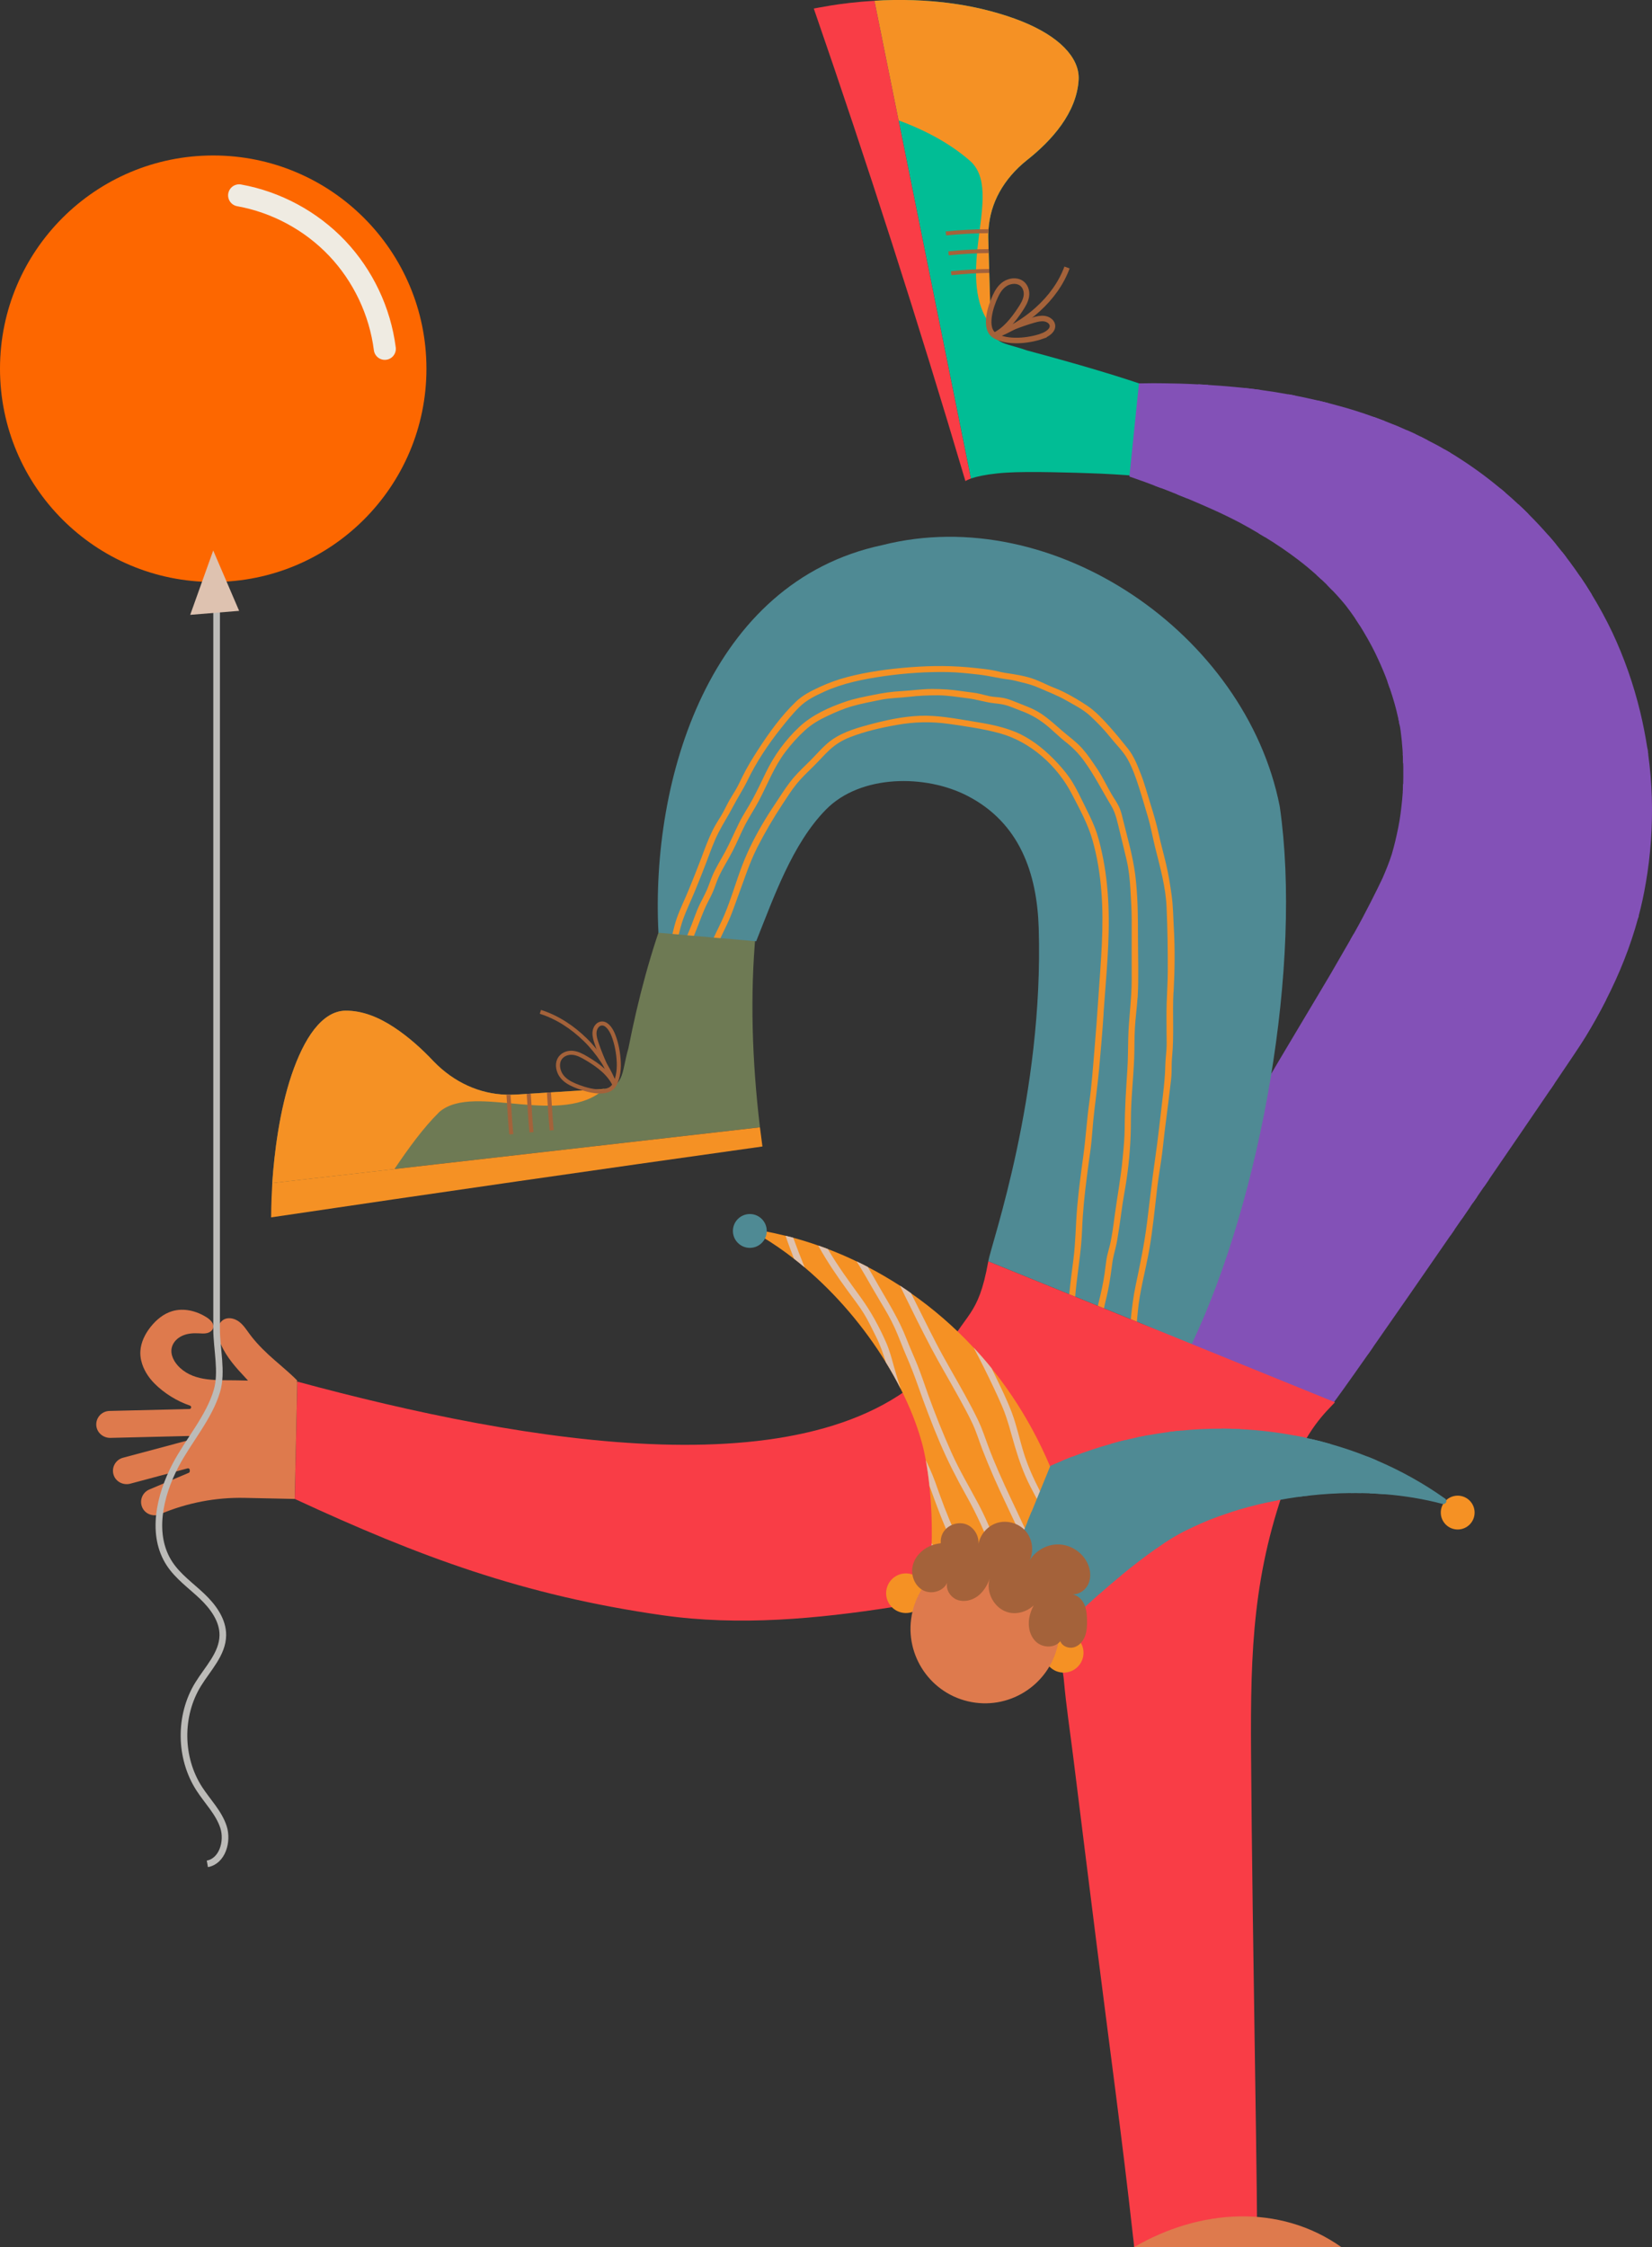 <svg xmlns="http://www.w3.org/2000/svg" id="Layer_2" viewBox="0 0 677.78 921.83"><rect x="0" y="0" width="677.78" height="921.83" fill="#333333" stroke="none"/><defs><style>.cls-1{fill:#f59124;}.cls-2{fill:#6e7a54;}.cls-3{fill:#a4623a;}.cls-4{stroke:#efebe2;stroke-linecap:round;stroke-linejoin:round;stroke-width:9.05px;}.cls-4,.cls-5,.cls-6,.cls-7{fill:none;}.cls-8{fill:#dec2b0;}.cls-9{fill:#8351b7;}.cls-10{fill:#f93d46;}.cls-5{stroke-width:1.66px;}.cls-5,.cls-6{stroke:#a4623a;}.cls-5,.cls-6,.cls-7{stroke-miterlimit:10;}.cls-11{fill:#01bd95;}.cls-6{stroke-width:2.27px;}.cls-12{fill:#fd6700;}.cls-13{fill:#de7a4d;}.cls-14{fill:#4f8a94;}.cls-7{stroke:#bcbbb8;stroke-width:2.72px;}</style></defs><g id="Layer_1-2"><g><g><g><path class="cls-11" d="M398.33,196.31L358.76,.32c10.07-.64,21.71-.36,32.33,1.18,10.64,1.48,20.32,4.18,28.06,7.24,7.77,3.12,13.65,6.82,17.57,10.83,3.9,4.01,6.04,8.38,5.83,13.02-.73,13.67-11.08,25.13-21.32,33.21-4.67,3.72-8.47,8.15-11.12,12.93-2.68,4.81-4.16,9.98-4.55,15.29-.03,.56-.06,1.09-.09,1.63-.01,.75-.03,1.5,0,2.25l.11,4.28,.06,1.64,.19,6.51,.04,1.63,.59,19.9c.34,9.61,5.07,8.43,14.97,11.93,4.68,1.24,9.49,2.55,14.33,3.92,4.83,1.35,9.63,2.72,14.38,4.15,9.5,2.81,18.83,5.86,27.87,9.15-3.84,11.36-7.49,22.77-11.05,34.29-6.6-.56-13.32-.97-20.18-1.18-3.43-.12-6.85-.25-10.37-.3-3.48-.08-7.03-.16-10.36-.18-6.64-.03-12.36,.05-17.05,.58-4.68,.49-8.26,1.26-10.67,2.09Z"></path><path class="cls-1" d="M398.71,66.67c3.58,3.7,4.46,8.75,4.44,14.37-.06,5.64-1.07,11.91-1.83,18.3-.77,6.38-1.22,12.82-.56,18.71,.66,5.9,2.39,11.19,5.81,15.43-.05-.51-.09-1.05-.11-1.64l-.59-19.9-.04-1.63-.19-6.51-.06-1.64-.11-4.28c-.03-.75-.01-1.5,0-2.25,.03-.54,.06-1.08,.09-1.63,.39-5.32,1.87-10.48,4.55-15.29,2.65-4.78,6.46-9.21,11.12-12.93,10.24-8.08,20.59-19.54,21.32-33.21,.2-4.64-1.93-9.01-5.83-13.02-3.92-4.01-9.8-7.71-17.57-10.83-7.74-3.06-17.42-5.76-28.06-7.24-10.62-1.53-22.26-1.81-32.33-1.18l9.91,49.09c12.43,4.56,22.57,10.48,30.04,17.26Z"></path><path class="cls-10" d="M396.08,197.34c.57-.35,1.36-.69,2.25-1.03L358.77,.32c-7.1,.42-13.37,1.2-17.82,1.92-4.49,.75-7.07,1.27-7.07,1.27,22.22,64.24,42.95,128.87,62.2,193.82Z"></path><path class="cls-6" d="M427.59,137.87c2.16-.79,4.6-2.43,4.17-4.59-.28-1.38-1.76-2.35-3.25-2.56-1.49-.22-3,.16-4.43,.57-5.77,1.66-11.25,3.92-16.39,6.44,4.57-2.12,7.94-6.36,10.78-10.63,1.17-1.76,2.32-3.6,2.63-5.66,.3-2.05-.44-4.37-2.39-5.49-1.94-1.09-4.6-.7-6.44,.53-1.84,1.2-3.01,3.11-3.88,5.01-1.92,3.97-4.99,13.33-.24,16.19,2.58,1.59,5.99,2.07,9.52,2,3.52-.09,7.14-.81,9.93-1.8Z"></path><path class="cls-6" d="M407.7,137.88c12.96-4.83,25.33-15.13,30.07-28.15"></path><path class="cls-3" d="M390.33,112.9l-.18-1.63c5.29-.59,10.53-.86,15.68-.94l.04,1.63c-5.12,.08-10.3,.36-15.54,.94Z"></path><path class="cls-3" d="M389.25,104.75l-.17-1.63c5.62-.61,11.13-.88,16.5-.94l.06,1.64c-5.35,.06-10.82,.33-16.39,.93Z"></path><path class="cls-3" d="M388.17,96.58l-.17-1.63c6.03-.63,11.89-.89,17.56-.93-.03,.56-.06,1.09-.09,1.63-5.6,.04-11.37,.3-17.3,.93Z"></path></g><path class="cls-9" d="M675.21,362.37c-.76,4.56-1.74,9.02-2.9,13.4-.07,.27-.15,.54-.22,.8-3.17,11.73-7.68,22.92-13.2,33.72-2.64,5.21-5.53,10.33-8.61,15.38-.19,.34-.41,.68-.61,1.02-1.22,1.99-5.59,8.52-11.91,17.83-.53,.78-1.08,1.58-1.63,2.41-6.89,10.14-15.76,23.12-25.23,36.92-.72,1.05-1.44,2.11-2.16,3.16-.88,1.27-1.76,2.54-2.63,3.82-.57,.83-1.14,1.65-1.71,2.48-.34,.5-.69,1.01-1.05,1.51-1.22,1.81-2.48,3.62-3.73,5.44-.98,1.43-1.97,2.86-2.95,4.29l-1.55,2.25c-11.55,16.75-22.92,33.15-31.79,45.83-.69,1.01-1.39,2-2.05,2.95-8.18,11.68-13.87,19.64-14.98,20.86l-76.75-32.97c3.2-4.59,11.96-38.42,15.17-43.23,3.37-5.02,31.1-49.63,35.01-56.57,3.93-6.95,22.82-38.35,26.25-44.23,2.64-4.59,5.33-9.23,8.04-13.92,.44-.76,.88-1.52,1.32-2.29,.01,0,.01-.01,.01-.01,2.78-4.91,5.02-9.25,6.99-13.08,1.99-3.85,3.5-7.02,4.91-9.95,1.33-3.09,2.69-6.34,3.78-9.8,1.02-3.47,1.88-7.1,2.63-10.85,.78-3.74,1.23-7.59,1.62-11.53,.11-1.05,.19-2.1,.26-3.16,.07-1.1,.12-2.22,.16-3.33,.05-1.81,.07-3.62,.04-5.43,.03-.98-.01-1.93-.04-2.9-.05-.79-.08-1.59-.07-2.42-.05-.46-.08-.94-.1-1.43-.08-1.31-.12-2.64-.29-3.95-.1-1.84-.39-3.66-.59-5.58-.08-.76-.23-1.51-.38-2.27-.04-.19-.08-.38-.12-.57-.11-.73-.27-1.47-.45-2.2-.05-.22-.11-.44-.16-.65-.83-3.86-1.99-7.78-3.33-11.73-.03-.11-.07-.2-.11-.31-.27-.86-.57-1.71-.88-2.56-1.09-3.01-2.37-5.99-3.73-8.95-1.77-3.95-3.85-7.73-6.07-11.46-.49-.84-1.01-1.69-1.52-2.5-.6-.95-1.21-1.89-1.84-2.82-1.24-1.82-2.53-3.61-3.86-5.33-1.7-2.1-3.55-4.19-5.54-6.26-.74-.79-1.51-1.58-2.29-2.35-.72-.71-1.46-1.42-2.19-2.1-.67-.64-1.35-1.27-2.04-1.88-2.34-2.1-4.79-4.14-7.33-6.08-4.38-3.37-9.04-6.52-13.79-9.43-.84-.52-1.69-1.03-2.54-1.52-2.49-1.5-4.99-2.91-7.48-4.25-7.73-4.1-15.43-7.38-22-10.15-.29-.12-.59-.24-.87-.37-1.06-.41-2.08-.82-3.08-1.22-2.25-.9-4.31-1.76-6.27-2.48-.18-.07-.35-.14-.52-.19-.95-.35-1.84-.69-2.68-1.01-1.48-.56-2.82-1.06-3.99-1.5-4.03-1.42-6.22-2.19-6.22-2.19l3.92-38.2s.93-.01,2.69-.04c1.77-.03,4.4-.07,7.76,0,3.76,.03,8.45,.15,13.96,.44,1.28,.05,2.61,.14,3.99,.23h.01c3.35,.2,6.95,.48,10.81,.83,1.4,.14,2.84,.27,4.31,.44,2.05,.23,4.16,.48,6.33,.78,3.65,.48,7.44,1.08,11.39,1.8,.9,.16,1.81,.33,2.72,.5,3.09,.6,6.26,1.28,9.5,2.05,1.37,.33,2.75,.67,4.15,1.02,1.35,.34,2.72,.71,4.1,1.09,4.84,1.28,9.74,2.84,14.72,4.65,1.44,.52,2.88,1.06,4.34,1.62,1.78,.68,3.57,1.39,5.36,2.12,1.21,.54,2.44,1.09,3.67,1.63,.84,.38,1.7,.76,2.56,1.14,.37,.16,.73,.33,1.1,.5,.71,.31,1.39,.67,2.08,1.02,1.01,.53,2.01,1.07,3.05,1.58,2.1,1.08,4.23,2.14,6.26,3.36,.2,.12,.42,.25,.63,.37,.8,.46,1.61,.93,2.42,1.4,1.06,.63,2.12,1.27,3.16,1.96,5.81,3.7,11.58,7.88,17.17,12.56,.68,.56,1.36,1.13,2.04,1.71,1.84,1.56,3.66,3.2,5.46,4.9,1.43,1.32,2.84,2.69,4.25,4.11,2.67,2.65,5.28,5.44,7.81,8.34,1.09,1.22,2.16,2.48,3.21,3.76,.87,1.05,1.73,2.11,2.56,3.18,.61,.76,1.21,1.52,1.77,2.29,.48,.59,.91,1.18,1.36,1.78,1.51,2.03,2.98,4.11,4.41,6.22,1.58,2.3,3.09,4.67,4.55,7.06,3.09,5.02,5.93,10.25,8.51,15.65,4.89,10.38,8.75,21.38,11.5,32.77,1.16,4.83,2.12,9.73,2.89,14.67,.12,.9,.26,1.8,.38,2.68,.8,5.85,1.31,11.73,1.48,17.65,.35,11.84-.48,23.71-2.49,35.26Z"></path><path class="cls-9" d="M491.7,157.67l-.04,.04c-3.33,2.86-6.45,5.97-9.74,8.89-2.6,2.3-5.16,4.68-7.32,7.4-1.69,2.12-3.86,5.12-3.09,8.03,.35,1.35,1.43,2.52,2.74,2.99,1.85,.65,3.62-.22,5.01-1.42,1.47-1.25,2.57-2.87,3.67-4.42,1.76-2.45,3.47-4.94,5.06-7.5,2.76-4.44,5.42-9.05,7.7-13.79-1.37-.1-2.71-.18-3.99-.23Zm-6.23,12.9c-2.22,3.57-4.53,7.58-7.54,10.56-.91,.9-2.54,2.19-3.57,.69-.5-.75-.24-1.71,.05-2.49,1.03-2.65,3.27-4.91,5.24-6.89,1.81-1.84,3.74-3.52,5.67-5.24,1.55-1.39,3.06-2.82,4.59-4.25-1.42,2.57-2.89,5.12-4.45,7.61Zm45.79-8.33c-.91-.18-1.82-.34-2.72-.5,.12,.83,.14,1.67,.2,2.42,.14,1.74,2.86,1.76,2.72,0-.05-.64-.11-1.29-.2-1.92Zm48.41,15.34c-.86-.38-1.71-.76-2.56-1.14-4.3,1.5-8.48,3.29-12.59,5.24-5.7,2.71-11.32,5.54-17.08,8.11-5.74,2.57-11.55,4.94-17.32,7.44-.91,.39-1.82,.79-2.76,1.2,1.28-2.31,2.78-4.49,4.53-6.46,2.27-2.57,4.78-4.5,7.68-6.31,5.52-3.46,11.02-6.75,17.07-9.23,3.69-1.51,7.53-2.79,11.44-3.74-1.46-.56-2.9-1.1-4.34-1.62-.57,.16-1.14,.34-1.7,.52-6.45,2.07-12.79,4.86-18.56,8.42-3.28,2.03-6.94,3.89-9.85,6.41-2.59,2.25-4.86,4.83-6.79,7.65-1.28,1.88-2.37,3.91-3.4,5.95-3.37,1.25-6.85,2.19-10.45,2.12-3.06-.05-10.06-1.14-9.59-5.59,.35-3.33,3.44-6.33,5.72-8.52,2.98-2.87,6.31-5.31,9.74-7.62,5.72-3.86,11.7-7.32,17.73-10.7,2.72-1.51,5.43-3.23,8.34-4.38-1.4-.35-2.78-.69-4.15-1.02-.39,.2-.79,.41-1.18,.63-5.93,3.25-11.84,6.56-17.57,10.17-4.23,2.65-8.41,5.44-12.23,8.68,2.72-4.08,5.05-8.52,6.49-13.2,1.08-3.47,1.5-7.09,.88-10.63-2.16-.3-4.27-.54-6.33-.78-.15,.08-.31,.16-.46,.25-4.97,2.68-9.57,6.1-14,9.57-4.59,3.58-8.97,7.5-12.74,11.95-3.16,3.72-5.88,7.85-8.06,12.23-.87,1.76-1.8,3.92-1.99,6,.84,.31,1.73,.65,2.68,1.01-.01-.3-.01-.64,.04-1.02,.46-3.54,2.79-6.97,4.63-9.96,5.29-8.63,13.23-15.4,21.35-21.28,3.88-2.8,7.87-5.57,12.23-7.53,.12,.72,.2,1.43,.25,2.1,.22,4.55-1.46,9.09-3.42,13.12-2.03,4.15-4.59,7.99-7.43,11.62-5.42,6.89-11.73,13.27-20.48,15.53-.12,.03-.25,.07-.38,.1,.99,.41,2.01,.82,3.08,1.22,.29,.12,.59,.24,.87,.37,4.12-1.58,7.91-3.85,11.2-6.82,.98-.87,1.92-1.8,2.83-2.75-.67,2.44-.29,4.94,1.82,6.79,3.97,3.47,10.34,3.65,15.24,2.71,1.22-.23,2.42-.54,3.63-.91-1.52,3.13-2.84,6.37-3.82,9.7-.53,1.8-1.03,3.72-1.42,5.67,.86,.49,1.7,1.01,2.54,1.52,.19-1.1,.41-2.16,.64-3.18,1.18-5.29,3.35-10.15,5.73-14.96,3.76-1.43,7.4-3.2,11.05-4.72,6.33-2.67,12.63-5.4,18.85-8.31,6.76-3.18,13.38-6.71,20.39-9.35,1.69-.63,3.37-1.21,5.09-1.74-.37-.18-.73-.34-1.1-.5Zm11.05,58.2c-2.59-1.47-5.63-.9-8.3,.05-3.16,1.14-6.23,2.76-9.08,4.53-3.42,2.11-6.57,4.61-9.68,7.14-2.53,2.07-5.16,4.06-7.59,6.27,.63,.93,1.24,1.86,1.84,2.82,3.54-.93,7.01-2.16,10.3-3.43,6.36-2.42,12.7-5.51,18.17-9.61,2.23-1.67,3.97-3.63,4.97-6.25,.22-.54-.14-1.25-.63-1.54Zm-7.54,6.7c-2.45,1.59-4.97,3.13-7.55,4.46-4.45,2.3-9.17,4.19-13.99,5.69,.88-.69,1.76-1.39,2.61-2.1,2.93-2.4,5.87-4.79,9.02-6.89,2.44-1.62,5.01-3.03,7.68-4.27,2.04-.94,4.89-2.22,7.24-1.67-1.14,2.04-3.06,3.51-5.01,4.78Zm2.49-40.49c-5.48-.41-10.45,1.44-15.12,4.1,2.25-1.65,4.46-3.33,6.7-5.02,5.46-4.11,10.93-8.27,15.81-13.06,.72-.71,1.44-1.44,2.15-2.19-.82-.48-1.62-.94-2.42-1.4-.46,.49-.93,.97-1.4,1.43-4.14,4.1-8.71,7.72-13.34,11.24-8.18,6.21-16.63,13.61-26.58,16.72-1.28,.39-3.82,1.29-4.61-.35-.52-1.05,.3-2.52,.8-3.42,1.61-2.89,4.06-5.32,6.42-7.61,6.79-6.53,14.4-12.08,22.47-16.96,3.05-1.84,6.18-3.29,9.35-4.79-1.03-.5-2.04-1.05-3.05-1.58-3.25,1.57-6.37,3.21-9.48,5.13-8.33,5.16-16.33,11.1-23.15,18.21-2.31,2.41-4.94,5.23-5.92,8.51-.87,2.91,.67,5.95,3.92,6.14,2.25,.14,4.55-.79,6.6-1.61,2.72-1.08,5.32-2.46,7.81-3.99-2.46,1.96-4.82,4.04-7.08,6.22-5.01,4.83-9.98,9.83-13.87,15.62-.54,.83-1.06,1.67-1.54,2.53,.69,.61,1.37,1.24,2.04,1.88,2.99-5.42,7.21-10.07,11.57-14.45,3.74-3.77,7.57-7.51,11.85-10.7,4.22-3.14,8.93-6.14,14.07-7.48,2.82-.73,5.61-.52,8.46-.22,1.31,.15,2.61,.38,2.95,1.81,.26,1.08,.54,2.5,.23,3.58-.44,1.57-1.71,2.27-2.87,3.25-1.14,.98-2.1,2.27-3.17,3.33-2.33,2.34-4.83,4.46-7.46,6.45-5.23,3.95-10.53,7.62-16.36,10.63-5.47,2.83-11.13,4.94-17.09,5.89,.78,.78,1.55,1.57,2.29,2.35,4.94-.99,9.73-2.72,14.3-4.95,6.74-3.29,12.82-7.47,18.78-11.99,2.9-2.19,5.65-4.57,8.18-7.19,1.18-1.21,2.34-2.35,3.62-3.46,1.03-.9,1.92-2.04,2.34-3.36,.63-1.96,.34-5.21-.87-6.91-1.65-2.3-4.84-2.15-7.35-2.34Zm69.77,79.07c-.12-4.03-.34-8.04-.53-12.06-.19-4.01-.19-8.06-.45-12.06-.25-3.89-.79-7.74-1.33-11.59-.08-.52-.12-1.08-.18-1.66-1.46-2.4-2.97-4.76-4.55-7.06-1.93-.35-4.16,.07-5.92,.31-2.19,.31-4.52,.3-6.85,.04,2.59-2.22,4.82-4.87,6.68-7.85,.11-.16,.2-.33,.31-.5-.56-.76-1.16-1.52-1.77-2.29-1.37,2.3-2.91,4.52-4.74,6.48,1.28-3.09,2.18-6.41,2.18-9.66-1.05-1.28-2.12-2.53-3.21-3.76,1.66,5.55-.99,12.07-3.67,16.87-3.35-.79-6.57-2.07-9.35-3.76-5.1-3.1-9.42-8.1-10.37-14.14-.48-2.98-.01-6.16,1.12-9.1,4.76-.69,10.11-.23,14.47,1.78-1.4-1.42-2.82-2.79-4.25-4.11-2.88-.65-5.89-.84-8.82-.59,.94-1.61,2.07-3.08,3.36-4.31-.68-.59-1.36-1.16-2.04-1.71-1.39,1.29-2.61,2.86-3.62,4.64-.34,.61-.65,1.24-.95,1.88-5.67,1.2-10.87,4.25-14.22,9.31-2.93,4.41-4.35,10.03-3.13,15.26,1.4,5.96,6.25,9.93,11.89,11.76,7.16,2.33,15.45,1.4,22.36-1.42-3.01,4.14-6.53,7.91-10.22,11.4-10.21,9.68-21.98,18.36-35.31,23.12-4.26,1.52-8.64,2.63-13.11,3.24,.31,.84,.61,1.7,.88,2.56,10.41-1.54,20.37-5.61,29.39-11.24,6.64-4.14,12.79-9.08,18.56-14.36,5.57-5.1,10.81-10.78,14.75-17.26,.78,.15,1.57,.29,2.34,.39,1.88,.27,3.76,.42,5.65,.26,2.31-.22,4.8-1.01,7.12-.54,1.78,.37,1.91,1.82,2.11,3.37,.3,2.25,.64,4.49,.94,6.74,.59,4.5,.83,8.98,.97,13.53,.15,4.52,.41,9.04,.61,13.55,.18,4.23,.03,8.52,.42,12.72,.12,1.29,.73,3.81-.52,4.68-1.05,.72-2.87,.48-4.07,.42-4.18-.23-8.33-.75-12.51-1.13-8.61-.78-17.28-.12-25.82,1.22-5.36,.83-10.6,2.14-15.66,4.11-2.78-.84-5.62-1.48-8.4-2-4.03-.75-8.15-1.46-12.29-1.78,.18,.73,.34,1.47,.45,2.2,.04,.19,.08,.38,.12,.57,4.93,.39,9.84,1.29,14.63,2.37,.46,.11,.93,.22,1.4,.33-3.23,1.44-6.38,3.06-9.34,4.97-1.85,1.18-3.78,2.54-5.44,4.14,.01,.49,.04,.97,.1,1.43-.01,.83,.01,1.63,.07,2.42,.94-1.21,2.14-2.29,3.18-3.14,3.37-2.79,7.34-4.9,11.27-6.75,1.47-.69,2.95-1.31,4.44-1.88,4.01,1.27,8,3.09,10.79,5.95,4.46,4.6,.97,11.21-3.72,14.11-4.61,2.86-10.63,3.52-15.96,3.32-3.18-.11-7.59-.79-10-3.28-.04,1.12-.1,2.23-.16,3.33,.01,.01,.03,.01,.04,.03,4.86,3.25,11.76,3.01,17.28,2.25,5.92-.8,12.02-3.02,15.32-8.31,3.31-5.28,2.35-11.06-2.57-14.83-2.14-1.65-4.53-2.93-7.04-3.96,7.51-2.4,15.31-3.61,23.28-4.16,7.91-.57,15.53,.37,23.38,.98,4.6,.37,10.74,1.03,10.63-5.25-.07-3.51-.33-7.04-.44-10.53Zm-40.62-39.33c-6.15,.14-13.43-1.62-16.96-7.14-5.5-8.64,.97-20.71,9.8-24.02,.68-.24,1.4-.46,2.15-.67-1.36,4.46-1.32,9.21,.61,13.65,2.61,6,7.95,10.61,13.89,13.17,1.47,.63,3.02,1.14,4.59,1.58-4.34,2.22-9.31,3.32-14.08,3.43Zm47.21,135.58c-2.83,1.92-4.99,4.33-6.76,7.1-.33,.11-.63,.22-.95,.31-6.25,1.86-12.79,1.77-19.21,1.02-1.18-.14-2.35-.33-3.52-.52,.05-.73,.1-1.47,.12-2.19,.33-6.15,.75-12.38,1.65-18.55,3.82,.08,7.65,.15,11.47,.19,5.62,.05,11.35,.18,16.94-.46,3.58-.41,8.06-1.33,9.84-4.89,2.22-4.4-1.2-9.25-4.07-12.38-6.08-6.64-14.33-12.08-23.28-13.19,5.13-8.07,11.81-15.08,20.1-20.02,3.42-2.03,7.81-4.49,11.88-4.29-.12-.88-.26-1.78-.38-2.68-.16-.01-.34-.01-.52-.01-3.24-.01-6.14,1.09-8.9,2.69-2.94,1.7-5.87,3.33-8.6,5.38-6.71,5.02-12.32,11.5-16.7,18.71-1.39-.01-2.8,.08-4.22,.31-5.67,.91-11.53,2.83-16.34,6.01-4.89,3.24-8.78,7.57-12.3,12.19-4.27,5.61-8.67,11.12-13.32,16.41-3.72,4.23-7.55,8.55-12.32,11.61-7.87,5.08-18.22,5.78-27.28,3.14-.44,.76-.88,1.52-1.32,2.29,1.22,.37,2.38,.65,3.43,.87,6.44,1.33,13.28,1.54,19.57-.59,5.47-1.85,10.12-5.25,14.19-9.28,2.41-2.4,4.69-4.91,6.91-7.5-.8,2.07-.53,4.41,1.2,6.44,2.65,3.13,6.87,4.72,10.56,6.25,5.88,2.44,11.87,4.41,18.13,5.65,.2,.04,.41,.08,.61,.12-.2,1.32-.56,2.6-1.17,3.78-2.49,4.84-8.1,8-12.57,10.74-5.66,3.47-11.25,7.02-16.87,10.57-1.61,1.01-3.23,2.03-4.86,3.05-2.49,.63-4.84,1.67-6.86,3.33-.88,.73-1.65,1.58-2.27,2.5-7.59,5.02-14.9,10.44-21.16,17.09-3.8,4.04-7.24,8.4-10.48,12.9-.16-1.29-.08-2.64-.23-3.91-.18-1.55-.61-3.1-1.4-4.45-1.62-2.76-4.59-4.15-7.66-4.56-6.85-.9-12.44,4.14-14.59,10.29-1.99,5.62-.91,11.36,4.29,14.67,4.59,2.9,10.72,3.67,16.02,2.88,.56-.08,1.13-.2,1.7-.34-.1,.27-.19,.54-.27,.8-2.75,8.12-4.42,17.64-3.13,26.17,.34,2.27,1.12,4.91,2.31,7.33-4.91-1.17-10-1.78-15.04-1.86-9.91-.16-19.76,2.41-28.44,7.21-8.27,4.57-16.72,14.83-12.17,24.79,3.67,8.03,12.66,11.84,20.93,13,2.78,.38,5.62,.54,8.45,.39,.67,1.58,1.65,3.09,3.03,4.46,3.14,3.13,7.57,4.45,11.78,5.36,6.33,1.36,12.89,2.1,19.38,2.07,1.32,0,2.63-.07,3.93-.19,.67-.95,1.36-1.95,2.05-2.95-1.51,.2-3.02,.34-4.55,.39-5.48,.19-11.08-.31-16.48-1.25-4.08-.69-8.51-1.47-12.08-3.69-1.8-1.12-3.2-2.68-4.14-4.49,.42-.05,.83-.12,1.25-.19,5.62-1.01,10.78-4.14,15.43-7.32,4.41-3.02,8.14-6.65,10.49-11.53,1.52-3.16,3.57-8.67,1.16-11.91-2.48-3.35-8.49-1.66-11.69-.57-4.93,1.67-9.44,4.68-12.9,8.57-4.74,5.33-8.85,13.42-7.5,20.54-6.45,.26-13.24-.91-18.81-4.16-3.1-1.82-5.77-4.4-7.31-7.69-2.2-4.74-.15-10.45,2.75-14.44,4.76-6.55,13.45-9.65,20.89-11.89,8.48-2.56,17.88-2.23,26.5-.54,1.73,.34,3.43,.78,5.12,1.27,1.47,1.92,3.29,3.44,5.48,4.12,.88,.29,1.67-.46,1.71-1.31,.15-3.16-2.82-4.49-5.65-5.29-1.76-2.69-2.84-6.11-3.25-8.64-.68-4.29-.37-8.82,.26-13.1,.71-4.78,1.78-9.84,3.69-14.42,2.16-.8,4.25-1.89,6.04-3.17,2.56-1.84,6.67-5.05,6.64-8.53-.01-.79-.63-1.28-1.36-1.36-6.65-.68-10.78,5.16-13.28,10.85-.79,.27-1.61,.49-2.41,.67-4.19,.91-9.01,.42-12.96-1.22-4.48-1.86-6.82-5.38-5.93-10.26,.97-5.36,5.05-10.83,10.93-10.89,3.08-.04,6.26,1.25,7.47,4.25,1.28,3.16,.16,6.7,1.88,9.73,.54,.94,1.8,.8,2.35,0,7.27-10.42,15.69-19.9,26.21-27.14,.91-.64,1.85-1.25,2.76-1.88-.35,1.78-.35,3.63,.03,5.47,1.16,5.46,5.57,9.8,10.22,12.55,9.95,5.87,23.3,4.52,33.25-.6,.49-.24,.95-.52,1.43-.79,2.87,1.76,5.95,3.2,9.16,4.19,.56-.83,1.1-1.63,1.63-2.41-2.83-.83-5.57-1.97-8.17-3.42,3.33-2.25,6.34-4.98,8.91-8.06,.68-.82,1.35-1.67,2.01-2.56l1.02-.2c3.18-.75,6.14-2.45,8.74-4.61,3.09-5.05,5.97-10.17,8.61-15.38-.87-1.12-1.69-2.27-2.44-3.48-2.49-4.1-3.81-8.86-2.41-13.57,.64-2.14,1.61-4.44,2.84-6.56,3.24-1.14,6.35-2.67,9.35-4.5,2.38-1.46,4.48-3.13,5.85-5.61,.01-.03,.03-.04,.04-.07,.14-.24,.19-.49,.18-.73-.01-.33-.16-.63-.39-.91-2.4-2.84-7.77,.99-9.89,2.45Zm-131.25,146.41c2.82-3.57,6.57-6.45,10.74-8.27,2.15-.95,4.5-1.63,6.86-1.88,1.29-.14,3.29-.38,4.03,.95,.78,1.4,.15,3.88-.23,5.27-.6,2.29-1.67,4.42-2.97,6.38-2.68,4.07-6.5,6.8-10.56,9.36-4.15,2.61-8.61,4.9-13.54,5.44-.29-1.1-.44-2.25-.41-3.4,.12-4.94,3.09-10.06,6.08-13.85Zm25.9-64.26c1.63-2.41,3.81-4.31,6.6-4.68-1.06,2.03-4.01,4.18-5.43,5.13-.71,.48-1.47,.91-2.25,1.32,.34-.6,.69-1.2,1.07-1.77Zm86.09-123.27c.98,.04,1.95,.16,2.93,.37,3.35,.72,6.5,2.11,9.44,3.86,5.04,2.98,10.95,7.4,13.61,12.81,1.1,2.27,1.24,4.9-1.02,6.46-1.77,1.21-4.1,1.59-6.18,1.82-6.15,.68-12.45,.49-18.62,.41-3.05-.04-6.11-.11-9.16-.16,1.14-6.7,2.88-13.24,5.77-19.41,.98-2.11,2.07-4.16,3.23-6.16Zm-37.82,24.54c4.2-5.27,7.99-10.98,13.06-15.49,4.95-4.38,10.93-6.93,17.34-8.33,1.4-.31,2.8-.54,4.22-.67-1.99,3.61-3.67,7.36-5.04,11.2-1.65,4.64-2.71,9.43-3.46,14.28-3.57-.07-7.14-.14-10.71-.16-6.31-.04-13.21,.19-18.79,3.55-.12,.07-.23,.15-.35,.22,1.25-1.52,2.49-3.06,3.73-4.6Zm11.39,20.6c-4.11-1.46-8.49-3.08-12.19-5.4-1.47-.91-3.28-2.19-3.73-3.97-.67-2.63,2.03-4.35,4.06-5.29,5.91-2.69,12.56-2.42,18.9-2.34,2.44,.03,4.87,.07,7.31,.12-.22,1.69-.42,3.37-.59,5.06-.38,3.77-.72,7.57-.98,11.35-.1,1.27-.12,2.59-.2,3.89-4.27-.83-8.49-1.96-12.57-3.42Zm-13.24,63.61c-5.91-.72-11.42-3.58-15.32-8.08-3.09-3.54-4.46-8.8-2.04-13.08,.04-.1,.11-.16,.16-.26,2.69-1.8,5.42-3.58,8.14-5.35,2.61-.63,5.39-.76,7.82-.59,2.15,.15,5.17,.16,6.99,1.47,2.03,1.43,2.19,4.63,2.89,6.82,1.74,5.46,5.85,9.87,10.26,13.38,.78,.63,1.57,1.21,2.38,1.78-6.5,3.35-13.92,4.8-21.28,3.91Zm35.84-16.94c-2.37,.35-4.76,.35-7.17,.34-4.42-.05-9.54-.6-12.94-3.72-3.95-3.61-4.25-9.69-1.58-14.11,2.37-3.95,6.71-5.29,11.01-5.96,4.07-.63,9.14-.78,12.78,1.48,5.54,3.46,3.77,11.38,1.36,16.17-1.01,2.01-2.16,3.95-3.46,5.8Zm18.49-15.24c-.82,1.22-1.65,2.45-2.45,3.67-1.65,2.46-3.63,4.69-5.88,6.63-1.86,1.58-3.91,3.02-6.16,3.93,1.95-3.13,3.51-6.5,4.18-9.97,.98-5.13-.45-11.17-5.4-13.7-4-2.07-8.9-2.1-13.27-1.51-4.38,.59-9.1,1.84-12.1,5.32-3.54,4.14-4.6,10.03-2.48,15.06,1.89,4.49,6.07,7.08,10.68,8.11,3.78,.86,8.03,1.1,12.07,.75-1.22,1.48-2.56,2.9-3.99,4.22-1.74,1.61-3.65,3.02-5.63,4.26-.34-.22-.68-.42-1.01-.65-5.48-3.81-10.27-8.76-12.1-15.31-.67-2.4-1.17-4.94-3.25-6.55-1.71-1.33-3.92-1.59-6.02-1.86-1.74-.2-3.57-.33-5.4-.3,4.79-3.03,9.61-6.01,14.44-8.94,4.31-2.6,8.76-5.21,12.47-8.7,1.66-1.57,3.17-3.35,4.07-5.46,.53-1.22,.84-2.5,1.06-3.82,5.54,.93,11.25,1.4,16.81,.8,1.81-.2,3.58-.54,5.31-.98-2.33,4.69-3.39,9.57-1.86,14.71,1.14,3.82,3.35,7.23,5.92,10.29Zm5.87-31.99c-1.09,.64-2.22,1.22-3.35,1.77,.53-.57,1.07-1.12,1.66-1.58,.88-.71,4.95-3.8,7.16-4.34-1.46,1.78-3.43,2.97-5.47,4.15Zm-52.39,103.08c-.26-.57-.61-1.14-1.08-1.69-3.4-4.01-9.31-4.42-14.15-3.76-4.34,.6-8.72,1.91-11.43,5.58-1.12,1.5-1.85,3.28-2.2,5.14-3.14,.08-6.02,.9-7.53,3.44-1.39,2.31-1.08,5.62,.79,7.58,1.91,2.01,4.91,2.57,7.57,2.75,1.73,.12,3.54,.08,5.38-.07,1.43,1.09,2.97,2.01,4.5,2.82,.78,.41,1.57,.79,2.37,1.14l1.55-2.25h-.01c-1.44-.65-2.93-1.39-4.35-2.23,2.54-.45,5.04-1.14,7.32-2.05,1.25-1.82,2.5-3.63,3.73-5.44-3.78,3.16-8.42,4.25-13.23,4.97-.38,.07-.78,.11-1.16,.15-.99-.84-1.91-1.77-2.65-2.83-1.08-1.51-1.65-3.25-1.76-5.02,1.39,.07,2.64,.22,3.42,.31,2.61,.37,5.17,.88,7.81,.94,2.74,.05,5.74-.24,8.61-.03,.57-.83,1.14-1.65,1.71-2.48-4.57-.61-9.2,.18-13.77-.5-2.01-.3-4.76-.87-7.55-1.12,.27-1.14,.72-2.27,1.4-3.31,2.3-3.44,6.61-4.46,10.49-4.9,3.76-.44,10.82-.12,11.95,4.59,.11,.48,.15,.94,.11,1.42,.72-1.05,1.44-2.11,2.16-3.16Zm-25.53,16.38c-1.25,.03-2.5,0-3.72-.18-1.86-.26-4.29-.86-5.05-2.82-1.46-3.81,1.71-4.94,5.18-5.16,.05,1.43,.33,2.83,.9,4.12,.65,1.5,1.58,2.83,2.68,4.03Z"></path></g><g><g><path class="cls-2" d="M311.78,462.46l-200.08,22.84c.8-12.02,2.95-29.68,7.95-44.41,2.5-7.37,5.6-13.95,9.29-18.66,3.75-4.75,8.02-7.6,12.83-7.63,7.08-.06,13.83,2.82,19.91,6.84,6.11,4.02,11.7,9.14,16.2,13.93,8.5,8.8,19.05,13.39,29.91,13.7,.57,0,1.12,.01,1.67,.02,.76-.01,1.53-.03,2.29-.08l4.36-.26,1.67-.12,6.63-.42,1.66-.1,20.26-1.28c4.87-.31,6.99-1.82,8.3-4.58,1.33-2.77,1.62-6.83,3.19-12.22,4-20.31,9.22-39.99,16.23-58.29,5.97,1.95,11.94,3.83,17.92,5.64,6.03,1.83,12.06,3.58,18.1,5.28-2.37,25.38-1.55,52.41,1.72,79.78Z"></path><path class="cls-1" d="M180.21,456.19c7.35-6.34,20.17-4.32,33.19-3.22,13.03,1.17,26.26,1.43,34.59-6.3-.52,.07-1.07,.13-1.66,.17l-20.26,1.28-1.66,.1-6.63,.42-1.67,.12-4.36,.26c-.76,.05-1.53,.07-2.29,.08-.55,0-1.1-.01-1.67-.02-10.86-.31-21.41-4.91-29.91-13.7-4.5-4.8-10.09-9.91-16.2-13.93-6.08-4.02-12.83-6.9-19.91-6.84-4.8,.04-9.08,2.88-12.83,7.63-3.69,4.71-6.79,11.29-9.29,18.66-4.99,14.72-7.15,32.39-7.95,44.41l50.12-5.72c5.82-8.56,11.65-16.72,18.39-23.39Z"></path><path class="cls-1" d="M312.81,470.33l-1.02-7.87-200.08,22.84c-.48,8.4-.47,14.1-.47,14.1,67.16-9.96,134.35-19.65,201.58-29.08Z"></path><path class="cls-5" d="M251.35,423.98c-.98-2.21-2.78-4.62-4.99-4.03-1.42,.38-2.34,1.98-2.44,3.55-.11,1.57,.38,3.13,.89,4.6,2,5.96,4.79,11.63,7.44,17.2-2.26-4.96-6.83-8.29-11.41-11.02-1.88-1.12-3.83-2.21-5.95-2.39-2.12-.18-4.46,.75-5.48,2.85-.97,2.08-.38,4.8,.97,6.64,1.35,1.84,3.31,2.96,5.29,3.8,4.12,1.78,13.78,4.96,16.52-.37,1.55-2.89,1.93-6.68,1.59-10.46-.29-3.78-1.2-7.55-2.43-10.38Z"></path><path class="cls-5" d="M252.41,445.29c-1.31-3.54-3.06-6.9-5.15-10.04-2.09-3.14-4.41-6.05-7.08-8.67-5.36-5.23-11.59-9.32-18.47-11.49"></path><path class="cls-3" d="M227.17,463.62l-1.66,.13c-.51-5.15-.74-10.35-1.11-15.52l1.66-.1c.37,5.16,.6,10.34,1.11,15.49Z"></path><path class="cls-3" d="M218.89,464.43l-1.66,.12c-.52-5.24-.75-10.53-1.13-15.8l1.67-.12c.37,5.26,.6,10.55,1.11,15.79Z"></path><path class="cls-3" d="M210.6,465.25l-1.66,.12c-.53-5.4-.77-10.86-1.15-16.29,.57,0,1.12,.01,1.67,.02,.38,5.38,.62,10.79,1.14,16.15Z"></path></g><path class="cls-14" d="M488.94,551.36l-22.51-9.14-2.5-1.03-11-4.47-2.5-1.01-9.32-3.79-2.43-.98-33.22-13.5c1.32-7.41,22.82-68.35,20.7-136.78-.7-22.43-7.82-43.11-29.19-54.15-17.19-8.91-43.85-8.88-58.08,5.58-13.81,14.02-21.45,36.11-28.65,54.05l-14.64-1.29-2.74-.23-8.21-.72-2.71-.23-3.51-.31-2.58-.23-5.7-.49c-3.23-62.83,20.78-143.95,91.87-159.03,70.26-17.78,149.14,36.5,163.03,107.2,9.32,64.43-7.43,160.24-36.11,220.56Z"></path><g><path class="cls-1" d="M481.45,407.04c-.47,8.73,.28,17.5-.54,26.2-.21,2.14-.21,4.26-.23,6.43-.03,2.14-.34,4.23-.59,6.35-.54,4.39-1.03,8.8-1.63,13.16-.62,4.49-1.06,9.01-1.6,13.5-.57,4.62-1.42,9.21-1.99,13.83-1.03,8.62-1.83,17.29-3.3,25.86-1.52,8.73-4.05,17.35-4.8,26.17-.1,1.21-.21,2.45-.34,3.67l-2.5-1.03c.49-4.65,1.03-9.29,2.01-13.86,1.81-8.52,3.56-17.04,4.65-25.66,1.08-8.54,1.99-17.04,3.23-25.55,1.29-8.83,2.22-17.76,3.28-26.64,.52-4.29,.93-8.44,1.01-12.73,.05-2.06,.34-4.08,.46-6.14,.13-2.01,.08-4.05,.05-6.07,0-4.23-.1-8.49,.03-12.75,.13-4.44,.44-8.85,.46-13.27,.03-8.8-.1-17.53-.49-26.3-.34-8.39-2.68-16.55-4.7-24.62-1.03-4.18-1.76-8.41-2.99-12.57-1.19-3.95-2.32-7.95-3.59-11.9-1.26-3.95-2.74-8.18-4.77-11.77-1.86-3.28-4.75-6.01-7.1-8.96-2.53-3.15-5.37-6.12-8.36-8.85-2.81-2.58-6.5-4.39-9.78-6.27-3.56-2.04-7.46-3.48-11.18-5.14-2.12-.93-4.21-1.55-6.48-2.09-1.96-.47-3.85-1.03-5.86-1.29-4.1-.49-8.1-1.55-12.23-2.01-4.16-.47-8.29-.93-12.47-1.03-8.8-.18-17.78,.44-26.51,1.68-8.36,1.21-16.88,2.89-24.6,6.43-3.67,1.7-7.02,3.3-9.96,6.17-2.79,2.71-5.27,5.81-7.69,8.85-5.27,6.63-10.12,13.91-13.78,21.55-1.78,3.64-4,6.97-5.86,10.56-1.86,3.59-4.05,6.94-5.88,10.53-1.96,3.82-3.41,7.93-4.9,11.93-1.52,4.05-3.17,8.08-4.8,12.08-1.6,3.92-3.51,7.8-4.93,11.8-.7,1.99-1.21,4.03-1.73,6.07l-2.58-.23c.52-2.19,1.06-4.39,1.81-6.53,1.42-4,3.36-7.85,4.96-11.8,1.7-4.18,3.41-8.39,5.01-12.65,1.47-3.95,2.92-7.93,4.8-11.72,.98-1.94,2.14-3.77,3.28-5.6,1.03-1.68,1.86-3.43,2.76-5.16,1.01-1.96,2.25-3.79,3.36-5.71,1.01-1.75,1.86-3.59,2.74-5.39,1.88-3.82,4.13-7.49,6.45-11.07,4.44-6.87,9.45-13.83,15.38-19.54,2.89-2.79,6.14-4.41,9.76-6.09,3.67-1.7,7.43-3.07,11.33-4.1,8.47-2.22,17.17-3.36,25.86-4.05,9.09-.7,17.97-.7,27,.34,2.12,.23,4.23,.44,6.32,.8,1.94,.31,3.82,.88,5.76,1.19,4.08,.62,8.31,1.21,12.21,2.71,1.96,.75,3.9,1.68,5.81,2.56,1.88,.83,3.85,1.52,5.68,2.43,3.43,1.68,6.84,3.72,9.99,5.83,3.33,2.24,6.27,5.39,8.93,8.36,2.66,2.97,5.24,6.12,7.72,9.24,2.48,3.12,3.82,6.74,5.27,10.4,1.55,3.95,2.58,7.95,3.85,11.98,1.32,4.18,2.56,8.34,3.48,12.62,.88,4.1,2.04,8.13,2.99,12.21,1.01,4.28,1.7,8.57,2.3,12.93,.59,4.31,.65,8.67,.88,13.01,.52,8.85,.39,17.89-.08,26.74Z"></path><path class="cls-1" d="M452.78,415.85c-.49,7.54-1.16,15.07-1.83,22.59-.65,7.28-1.75,14.46-2.45,21.71-.36,3.69-.54,7.41-1.03,11.07-.52,3.72-1.03,7.41-1.5,11.13-.96,7.33-1.73,14.69-2.01,22.1-.28,7.51-1.44,14.84-2.32,22.3-.21,1.73-.36,3.46-.52,5.19l-2.43-.98c.46-4.75,1.08-9.5,1.7-14.25,.93-7.2,.93-14.43,1.57-21.66,.62-7.05,1.57-14.07,2.53-21.09,.98-7.18,1.39-14.38,2.4-21.55,1.01-7.12,1.52-14.3,2.12-21.48,.62-7.33,1.16-14.66,1.65-21.99,.96-14.43,2.37-28.78,1.21-43.26-.57-7.12-1.7-14.25-3.67-21.14-1.88-6.53-5.27-12.7-8.39-18.71-5.99-11.62-16.91-21.5-29.61-25.01-6.84-1.88-13.99-2.86-20.99-3.87-7.2-1.01-14.15-.85-21.3,.44-6.48,1.14-13.14,2.66-19.26,5.06-3.07,1.21-5.83,2.89-8.26,5.14-2.32,2.14-4.39,4.57-6.66,6.79-2.32,2.3-4.72,4.54-6.79,7.07-2.19,2.68-4.03,5.63-5.94,8.52-3.77,5.73-7.15,11.49-10.27,17.6-3.28,6.45-5.37,13.24-7.9,19.98-1.19,3.2-2.25,6.43-3.61,9.58-1.14,2.61-2.45,5.16-3.64,7.74l-2.74-.23c1.37-2.99,2.92-5.91,4.21-8.96,2.92-6.79,4.88-13.96,7.54-20.86,2.45-6.38,5.73-12.7,9.27-18.53,1.81-3.02,3.79-5.91,5.7-8.83,1.86-2.84,3.72-5.68,5.91-8.29,2.19-2.58,4.67-4.85,7.05-7.23,2.3-2.3,4.41-4.8,6.87-6.94,4.78-4.13,10.71-5.96,16.7-7.59,6.92-1.89,14.12-3.48,21.32-3.77,7.12-.28,14.22,1.09,21.24,2.22,6.84,1.11,13.84,2.3,20.13,5.39,5.73,2.84,10.79,7.12,15.13,11.82,2.35,2.53,4.54,5.21,6.32,8.18,1.73,2.89,3.15,5.96,4.65,8.96,1.47,2.99,2.99,5.99,4.23,9.11,1.34,3.38,2.22,6.92,2.99,10.48,1.55,7.05,2.35,14.22,2.66,21.42,.65,14.89-1.01,29.79-2.01,44.63Z"></path><path class="cls-1" d="M466.71,409.32c-.26,4.1-.85,8.21-1.08,12.34-.26,4.26-.13,8.49-.31,12.75-.34,8.36-1.34,16.75-1.34,25.14,.03,8.13-.59,16.29-1.78,24.34-.62,4.28-1.5,8.52-2.04,12.8-.54,4.08-1.14,8.13-1.81,12.16-.34,1.99-.88,3.9-1.34,5.83-.52,2.06-.75,4.13-1.03,6.22-.52,3.9-1.14,7.8-2.09,11.62-.36,1.39-.67,2.81-.95,4.21l-2.5-1.01c.1-.49,.21-1.01,.34-1.5,.98-3.95,1.86-7.85,2.43-11.87,.28-1.99,.47-4,.8-5.99,.31-1.78,.85-3.54,1.29-5.29,.96-3.98,1.47-8.16,2.01-12.21,1.06-7.95,2.58-15.82,3.3-23.82,.39-4.13,.8-8.21,.83-12.36,0-4,.18-7.98,.36-11.98,.21-4.08,.49-8.13,.75-12.21,.26-4.16,.23-8.31,.34-12.49,.18-8.05,1.42-16,1.42-24.06s-.03-16.37,0-24.57c0-4.16-.28-8.36-.52-12.52-.23-4-.65-8.18-1.57-12.05-.9-3.74-1.76-7.51-2.71-11.25-.93-3.67-1.63-7.77-3.61-11.05-3.74-6.17-6.92-12.57-11.18-18.4-2.22-3.07-4.75-5.58-7.72-7.9-2.97-2.35-5.6-5.14-8.59-7.41-3.05-2.32-6.2-4-9.76-5.29-1.78-.67-3.48-1.42-5.29-2.01-1.76-.57-3.41-.77-5.21-.96-3.79-.39-7.41-1.63-11.2-2.09-4.08-.49-8.03-1.19-12.13-1.21-3.98,0-7.85,.15-11.82,.62-3.95,.47-7.82,.44-11.74,1.24-3.85,.8-7.72,1.5-11.49,2.58-3.48,.98-6.87,2.43-10.14,3.97-3.36,1.55-6.58,3.41-9.32,5.91-2.97,2.68-5.68,5.73-8.11,8.93-4.57,6.04-7.28,13.22-10.79,19.9-1.76,3.38-3.92,6.56-5.68,9.94-1.78,3.51-3.3,7.18-5.08,10.69-1.83,3.59-4.05,6.97-5.73,10.61-.88,1.91-1.47,3.95-2.3,5.91-.67,1.63-1.5,3.17-2.3,4.75-1.81,3.56-3.05,7.25-4.54,10.97-.36,.88-.72,1.78-1.08,2.66l-2.71-.23c.23-.57,.46-1.16,.72-1.73,1.6-3.69,2.71-7.56,4.49-11.18,.93-1.88,1.96-3.74,2.81-5.68,.77-1.76,1.34-3.59,2.07-5.34,1.5-3.74,3.74-7.12,5.63-10.69,1.94-3.69,3.59-7.51,5.42-11.25,1.7-3.51,3.95-6.74,5.78-10.2,1.86-3.46,3.54-7.02,5.24-10.56,3.46-7.15,8.05-13.5,13.89-18.95,5.24-4.85,12.11-7.95,18.82-10.25,3.69-1.27,7.54-1.99,11.36-2.76,3.98-.83,7.8-1.39,11.87-1.6,4.13-.23,8.16-.85,12.31-.85s7.87,.23,11.85,.83c2.12,.34,4.28,.52,6.4,.88,1.81,.34,3.54,.85,5.32,1.24,1.96,.41,3.98,.34,5.91,.77,1.76,.36,3.48,1.06,5.14,1.73,3.48,1.42,6.87,2.53,10.04,4.62,3.12,2.06,5.81,4.54,8.62,6.99,2.84,2.48,5.94,4.62,8.44,7.46,2.32,2.66,4.26,5.6,6.22,8.52,2.12,3.2,3.69,6.66,5.63,9.96,.96,1.68,2.12,3.25,2.97,4.98,.85,1.63,1.27,3.41,1.7,5.19,1.86,7.61,4.1,15.13,5.11,22.92,1.08,8.47,1.14,17.06,1.14,25.58s.34,16.7-.13,25.01Z"></path></g></g><path class="cls-10" d="M547.72,575.25l-142.25-57.81c-4.21,23.54-9.35,20.37-18.48,38.96-48.13,57.57-172.47,35.39-265.02,10.38l-1.04,48.12c51.2,23.73,93.76,39.57,150.87,47.72,31.46,4.49,63.4,1.48,94.62-3.37,14.39-2.24,25.62-3.37,39.61,1.92,7.59,2.87,14.72,6.97,21.01,12.11,6.46,5.28,8.76,8.23,9.47,16.23,.94,10.58,2.57,21.14,3.87,31.67,3.16,25.54,6.36,51.08,9.57,76.62,4.99,39.75,10.45,79.48,14.86,119.3,.17,1.57,.42,3.15,.49,4.73h50.3c.73-5.41-1.8-124.9-2.32-202.94-.28-42.16,.78-74.12,15.56-113.6,7.2-19.22,15.31-26.15,18.88-30.05Z"></path><g><path class="cls-1" d="M444.46,657.73c-1.28,1.88-2.63,3.72-4.06,5.48-.23,.3-.46,.59-.69,.87-.38,.46-.76,.93-1.14,1.37-1.86,2.2-3.78,4.34-5.77,6.42-1.78-.54-3.58-1.08-5.38-1.59-1.25-.35-2.5-.71-3.76-1.06-4.42-1.22-8.87-2.41-13.32-3.57-1.14-.3-2.27-.6-3.42-.9-9.44-2.5-18.85-5.04-27.98-8.11,.3-.88,.59-1.88,.88-3.03,1.03-4.15,1.73-9.02,2.11-14.26,.15-2.05,.26-4.16,.31-6.31,.22-7.77-.14-15.96-.91-23.45-.39-3.76-.9-7.34-1.5-10.59-.52-2.82-1.09-5.39-1.73-7.63-1.97-7.04-4.87-14.33-8.57-21.62-1.84-3.65-3.88-7.29-6.1-10.9-8.72-14.22-20.22-27.88-33.34-38.96-1.42-1.21-2.86-2.38-4.33-3.51-4.33-3.37-8.8-6.46-13.4-9.19-.57-.33-.76-1.06-.44-1.63,.27-.45,.78-.65,1.25-.57,3.03,.54,6.08,1.2,9.1,1.95,1.05,.26,2.1,.52,3.13,.8,3.44,.94,6.87,2,10.27,3.2,1.32,.45,2.63,.93,3.93,1.43,3.99,1.51,7.92,3.2,11.81,5.08,1.54,.72,3.08,1.5,4.6,2.3,4.48,2.31,8.89,4.89,13.19,7.66,1.52,.99,3.02,2.01,4.52,3.08,9.16,6.38,17.81,13.85,25.69,22.33,2.54,2.71,4.99,5.51,7.35,8.44,1.37,1.69,2.72,3.42,4.04,5.18,12.52,16.83,22.02,36.43,27.8,57.62,1.51,5.54,2.76,11.19,3.74,16.93,.45,2.63,.84,5.28,1.18,7.95,.37,2.91,.67,5.85,.9,8.8Z"></path><path class="cls-14" d="M402.02,689.79c-.18,.06-.37,.11-.55,.15-.32,.07-.65,.12-.98,.18-.33,.06-.66,.13-.98,.23-.04,.01-.07-.01-.08-.05-.01-.04,.01-.07,.05-.08,.18-.06,.37-.11,.55-.15,.32-.07,.65-.12,.98-.18,.33-.06,.66-.13,.98-.23,.04-.01,.07,.01,.08,.05,.01,.04-.01,.07-.05,.08Z"></path><circle class="cls-1" cx="436.41" cy="678.02" r="8.13"></circle><circle class="cls-1" cx="371.7" cy="653.61" r="8.13" transform="translate(-349.83 865.2) rotate(-76.72)"></circle><path class="cls-1" d="M605,620.5c0,3.83-3.11,6.94-6.94,6.94s-6.94-3.11-6.94-6.94,3.11-6.94,6.94-6.94,6.94,3.11,6.94,6.94Z"></path><circle class="cls-14" cx="307.64" cy="504.97" r="6.94"></circle><g><path class="cls-8" d="M325.55,508.06c1.46,3.96,2.98,7.91,4.56,11.83-1.42-1.21-2.86-2.38-4.33-3.51-1.22-3.08-2.4-6.18-3.43-9.31-.01-.04-.03-.1-.05-.14,1.05,.26,2.1,.52,3.13,.8,.04,.11,.08,.22,.12,.33Z"></path><path class="cls-8" d="M386.52,652.83c-1.2-3.2-2.5-6.34-3.46-9.62-.37-1.28-.72-2.57-1.12-3.85,.15-2.05,.26-4.16,.31-6.31,.39,.71,.75,1.43,1.08,2.18,1.13,2.63,1.76,5.42,2.6,8.12,.88,2.87,2.04,5.65,3.1,8.45,.63,1.63-1.89,2.67-2.52,1.03Z"></path><path class="cls-8" d="M440.41,663.21c-.23,.3-.46,.59-.69,.87-.38,.46-.76,.93-1.14,1.37-1.28-2.2-2.59-4.41-3.89-6.61-4.04-6.76-8.12-13.51-11.7-20.54-3.62-7.1-6.9-14.38-10.33-21.6-3.43-7.21-6.7-14.51-9.57-21.96-1.36-3.55-2.45-7.21-4.06-10.67-1.65-3.55-3.55-6.99-5.43-10.42-3.8-6.94-7.88-13.72-11.57-20.71-3.82-7.27-7.5-14.66-11.09-22.03-.57-1.17-1.14-2.34-1.7-3.51,1.52,.99,3.02,2.01,4.52,3.08,.72,1.48,1.46,2.95,2.2,4.41,3.65,7.19,7.12,14.47,11.02,21.51,3.84,6.98,7.93,13.81,11.62,20.88,1.8,3.43,3.52,6.83,4.84,10.48,1.31,3.62,2.61,7.23,4.07,10.78,3.03,7.4,6.46,14.6,9.88,21.83,3.4,7.21,6.68,14.49,10.51,21.49,3.88,7.09,8.15,13.96,12.26,20.93,.08,.15,.18,.29,.24,.44Z"></path><path class="cls-8" d="M366.81,560.76c.83,3.02,1.77,6.01,2.74,9-1.84-3.65-3.88-7.29-6.1-10.9-1.09-3.59-2.33-7.13-4.04-10.53-1.59-3.14-3.09-6.4-4.94-9.4-2.03-3.31-4.48-6.37-6.75-9.51-4.22-5.81-8.29-11.74-11.78-18.03-.08-.15-.16-.29-.23-.44,1.32,.45,2.63,.93,3.93,1.43,4.06,6.95,8.82,13.42,13.54,19.92,4.11,5.66,7.47,11.85,10.3,18.25,1.46,3.29,2.38,6.76,3.33,10.22Z"></path><path class="cls-8" d="M410.35,665.66c-1.14-.3-2.27-.6-3.42-.9-2-4.44-4.14-8.8-6.44-13.13-3.5-6.6-7.04-13.17-10.29-19.91-3.29-6.79-5.81-13.84-8.4-20.92-.15-.41-.3-.8-.46-1.21-.39-3.76-.9-7.34-1.5-10.59,.56,1.21,1.13,2.42,1.69,3.63,1.54,3.4,2.75,6.97,4,10.48,2.54,7.1,5.36,13.98,8.74,20.73,3.31,6.59,6.83,13.06,10.25,19.6,2.1,4.01,4,8.1,5.82,12.22Z"></path><path class="cls-8" d="M427.43,670.29c-1.25-.35-2.5-.71-3.76-1.06-2.22-3.67-4.42-7.35-6.5-11.1-3.95-7.09-7.25-14.37-10.19-21.92-2.99-7.73-6.34-15.19-10.4-22.41-4.07-7.24-7.78-14.51-11.04-22.15-3.33-7.82-6.31-15.79-9.13-23.8-1.36-3.84-2.83-7.61-4.45-11.34-1.7-3.89-3.12-7.89-4.86-11.76-1.7-3.74-3.77-7.27-5.89-10.76-2.2-3.66-4.3-7.38-6.44-11.08-1.08-1.85-2.18-3.66-3.32-5.46,1.54,.72,3.08,1.5,4.6,2.3,1.56,2.65,3.08,5.36,4.61,8.03,4.06,7.02,8.25,13.72,11.2,21.32,1.47,3.78,3.17,7.46,4.68,11.23,1.58,3.97,2.9,8.03,4.34,12.04,2.9,7.99,6.06,15.88,9.53,23.62,3.31,7.39,7.46,14.28,11.24,21.42,3.82,7.24,6.63,14.89,9.66,22.47,3.03,7.54,6.86,14.72,10.95,21.73,1.7,2.91,3.43,5.8,5.16,8.68Z"></path><path class="cls-8" d="M443.57,648.92c-1.36-2.35-2.63-4.78-3.85-7.21-2.95-5.91-5.92-11.74-9.19-17.47-2.75-4.82-5.4-9.74-7.93-14.68-2.61-5.12-4.48-10.4-6.12-15.89-1.69-5.62-2.98-11.25-5.29-16.67-2.3-5.38-4.87-10.67-7.47-15.91-1.37-2.78-2.8-5.54-4.26-8.27,2.54,2.71,4.99,5.51,7.35,8.44,.45,.87,.87,1.76,1.29,2.64,2.46,5.12,5.01,10.25,7.02,15.57,2.04,5.42,3.21,11.15,4.94,16.67,3.35,10.7,9.25,20.47,14.77,30.17,2.72,4.79,5.09,9.77,7.57,14.68,.45,2.63,.84,5.28,1.18,7.95Z"></path></g><path class="cls-14" d="M593.16,616.48c-.31,.44-.84,.6-1.32,.48-7.55-2.01-15.47-3.32-23.54-3.97-2.1-.16-4.19-.3-6.3-.38-1.17-.04-2.34-.08-3.51-.1-1.46-.03-2.91-.04-4.38-.01-5.53,.04-11.05,.38-16.51,.98-1.78,.19-3.57,.41-5.33,.65-2.6,.37-5.18,.79-7.74,1.27-1.61,.3-3.18,.63-4.75,.97-5.13,1.12-10.11,2.45-14.89,4-1.52,.49-3.03,1.01-4.5,1.54-2.79,1.01-5.5,2.08-8.11,3.23-1.77,.78-3.5,1.59-5.17,2.42-1.23,.61-2.41,1.22-3.57,1.86-1.78,.98-3.78,2.2-5.93,3.62-1.1,.74-2.25,1.52-3.42,2.35-4.42,3.1-9.27,6.83-14.08,10.78-3.03,2.49-6.04,5.06-8.94,7.62-7.63,6.71-14.41,13.34-18.3,18.06-.35,.42-.65,.82-.94,1.21h-.01c-.23-.05-.46-.12-.69-.19-1.06-.33-2.12-.65-3.18-1.01-2.34-.73-4.68-1.51-7.02-2.31-3.32-1.14-6.61-2.35-9.89-3.63-1.89-.75-3.77-1.52-5.65-2.33l16.03-39.22,1.7-4.15,7.7-18.86c1.61-.72,3.23-1.43,4.86-2.1,1.32-.56,2.65-1.09,3.99-1.61,5.36-2.07,10.79-3.88,16.28-5.4,1.81-.52,3.62-.98,5.44-1.43,1.62-.39,3.25-.78,4.89-1.12,1.61-.34,3.21-.67,4.82-.95,2.46-.45,4.94-.84,7.42-1.18,.38-.05,.75-.1,1.13-.15,1.63-.2,3.27-.39,4.9-.54,5.54-.56,11.04-.82,16.49-.8,2.59,0,5.17,.07,7.73,.2,7.7,.37,15.27,1.28,22.67,2.69,1.35,.25,2.69,.52,4.04,.82,.67,.14,1.35,.29,2.01,.46,2.76,.61,5.5,1.32,8.21,2.11,5.21,1.47,10.3,3.2,15.26,5.18,1.27,.49,2.52,1.01,3.77,1.55,10.04,4.29,19.46,9.57,28.07,15.69,.56,.39,.68,1.16,.3,1.7Z"></path><path class="cls-14" d="M561.27,606.37c1.14-2.45,2.31-4.87,3.52-7.28-1.25-.54-2.5-1.06-3.77-1.55-.99,1.97-1.96,3.96-2.9,5.97-4.11-3.73-8.26-7.42-12.36-11.16-2.71-.79-5.44-1.5-8.21-2.11,2,1.84,4,3.66,6,5.48,4.23,3.88,8.52,7.74,12.78,11.64-.76,1.7-1.5,3.42-2.23,5.13,1.47-.03,2.93-.01,4.38,.01,.27-.61,.54-1.24,.82-1.85,.05-.14,.12-.27,.18-.39,.84,.78,1.69,1.55,2.52,2.34,2.11,.08,4.2,.22,6.3,.38-2.31-2.23-4.67-4.44-7.04-6.61Zm-27.52-12.38c.61-1.4,1.2-2.8,1.8-4.21-1.35-.3-2.69-.57-4.04-.82-.14,.31-.26,.61-.39,.91-1.78,4.16-3.63,8.3-5.46,12.44-2.45-2.3-4.91-4.61-7.39-6.9-3.16-2.93-6.45-5.69-9.77-8.42,.11-.24,.23-.48,.34-.72-2.56-.14-5.14-.2-7.73-.2,.8,.65,1.59,1.31,2.4,1.96-3.54,7.38-7.2,14.67-10.29,22.26-.12-.12-.25-.23-.37-.34-4.38-4.12-8.7-8.34-12.98-12.57,.67-1.69,1.33-3.37,2.07-5.05,.82-1.86,1.71-3.67,2.68-5.46-1.63,.15-3.27,.34-4.9,.54-1.09,2.23-2.08,4.52-3.02,6.82-1.85-1.82-3.69-3.66-5.52-5.48-1.61,.29-3.21,.61-4.82,.95,2.9,2.87,5.81,5.73,8.72,8.57-1.89,4.87-3.67,9.78-5.76,14.55-1.39,3.21-2.78,6.41-4.15,9.62-.16-.14-.33-.29-.5-.42-4.22-3.54-8.33-7.19-12.29-11,2.1-5.78,4.34-11.53,7.27-16.92,.6-1.1,1.21-2.2,1.82-3.29-1.82,.45-3.63,.91-5.44,1.43-2.68,5.04-4.78,10.33-6.75,15.68-2.72-2.74-5.39-5.53-7.95-8.44-.53-.61-1.06-1.22-1.58-1.84-1.33,.52-2.67,1.05-3.99,1.61,3.81,4.48,7.81,8.75,11.96,12.87-.67,1.84-1.33,3.66-2.01,5.48-2.3,6.14-4.44,12.29-6.48,18.48-1.07-1.01-2.15-2.01-3.24-3.02-3.95-3.7-7.69-7.62-11.47-11.49-.45-.45-.88-.91-1.32-1.37l-1.7,4.15c2.67,2.78,5.38,5.51,8.1,8.22,2.69,2.65,5.5,5.18,8.25,7.77-.68,2.14-1.36,4.27-2.01,6.41-2.59,8.38-5.06,16.77-7.8,25.09,1.06,.35,2.12,.68,3.18,1.01,.23,.07,.46,.14,.69,.2h.01c.57-1.76,1.13-3.51,1.71-5.24,1.67-4.95,3.16-9.93,4.61-14.96,.91-3.13,1.85-6.26,2.82-9.38,.18,.18,.37,.35,.54,.53,3.2,3.24,6.37,6.5,9.55,9.76,2.9-2.56,5.91-5.13,8.94-7.62,2.04-5.76,4.29-11.43,6.64-17.08,2.49,2.08,4.98,4.18,7.44,6.3,1.17-.83,2.31-1.62,3.42-2.35-3.03-2.65-6.11-5.27-9.2-7.87,.6-1.4,1.18-2.8,1.78-4.19,2.1-4.78,4.23-9.54,6.15-14.38,.67-1.7,1.32-3.42,1.96-5.13,2.65,2.6,5.31,5.21,7.96,7.82,1.77,1.73,3.57,3.4,5.39,5.05-1.14,3.2-2.18,6.44-3.27,9.65-.41,1.2-.83,2.38-1.28,3.57,1.67-.83,3.4-1.65,5.17-2.42,.9-2.63,1.76-5.27,2.65-7.88,1.8,1.58,3.62,3.12,5.46,4.65,1.47-.53,2.98-1.05,4.5-1.54-2.86-2.33-5.7-4.71-8.46-7.16,2.84-7.38,6.37-14.47,9.85-21.56,.15-.31,.3-.64,.45-.95,1.89,1.58,3.77,3.18,5.61,4.82,3.92,3.52,7.77,7.14,11.61,10.76-1.03,2.42-2.05,4.84-3.02,7.31-.37,.93-.75,1.85-1.14,2.78,1.56-.34,3.14-.67,4.75-.97,.86-2.04,1.73-4.07,2.6-6.11,1.71,1.62,3.43,3.24,5.14,4.84,1.77-.25,3.55-.46,5.33-.65-2.94-2.71-5.85-5.44-8.76-8.18,1.63-3.77,3.27-7.54,4.91-11.31Zm-75.79,46.15c-1.36,3.62-2.57,7.28-3.78,10.95-2.22-2.26-4.44-4.5-6.61-6.79-1.69-1.74-3.4-3.46-5.14-5.13,1.81-5.65,3.73-11.25,5.82-16.79,.9-2.37,1.76-4.78,2.61-7.17,2.27,2.16,4.59,4.29,6.98,6.36,1.86,1.62,3.76,3.22,5.65,4.8-1.92,4.56-3.78,9.14-5.53,13.77Z"></path><circle class="cls-13" cx="404.16" cy="668.18" r="30.59" transform="translate(-339 908.02) rotate(-76.72)"></circle></g><path class="cls-13" d="M465.3,921.83c26.85-15.66,59.65-17.95,85.04,0h-85.04Z"></path><g><path class="cls-13" d="M102.99,548.04c2.89,3.72,6.31,7.01,9.88,10.11,.65,.56,9.49,8.11,9.1,8.39l-12.6,8.7c-2.85-3.31-5.59-6.76-8.58-9.95-4.04-4.3-7.71-8.36-10.16-13.77-.81-1.78-1.49-3.67-1.4-5.61,.09-1.94,1.1-3.94,2.91-4.76,1.96-.88,4.35-.18,6.04,1.12s2.86,3.12,4.11,4.83c.23,.31,.47,.63,.71,.93Z"></path><path class="cls-13" d="M57.93,558.16c-.29-1.29-.42-2.62-.33-3.96,.23-3.59,1.91-6.97,4.14-9.8,2.31-2.94,5.33-5.46,8.92-6.53,4.77-1.42,10.06-.09,14.24,2.62,1.47,.96,3,2.5,2.57,4.21-.28,1.14-1.4,1.91-2.54,2.18-1.14,.27-2.33,.14-3.51,.08-2.24-.11-4.55,.07-6.6,.99-2.05,.92-3.82,2.66-4.34,4.84-.73,3.06,1.06,6.19,3.37,8.33,6.34,5.87,15.56,4.96,23.61,5.14,8.17,.18,16.34,.35,24.5,.53l-1.04,48.12-20.49-.44c-11.87-.26-23.67,2.01-34.6,6.64l-.1,.04c-2.71,1.15-5.94,.1-7.26-2.53-1.45-2.88-.14-6.34,2.78-7.58l16.17-6.84c.26-.11,.43-.36,.44-.65v-.48c.02-.48-.43-.83-.89-.71l-23.49,6.28c-2.84,.76-5.9-.72-6.84-3.51-1.03-3.06,.74-6.3,3.81-7.12l27.18-7.27c.31-.08,.53-.36,.53-.68v-.25c.01-.41-.32-.74-.73-.73l-32.09,.78c-2.94,.07-5.57-2.09-5.83-5.02-.29-3.21,2.2-5.95,5.37-6.03l32.85-.8c.38,0,.69-.32,.7-.7,0-.31-.19-.6-.49-.7-5.31-1.8-10.58-5.05-14.56-9.06-2.58-2.59-4.64-5.87-5.44-9.39Z"></path></g><path class="cls-3" d="M446.47,649.94c1.29-2.71,.97-5.98-.31-8.69-2.08-4.4-6.71-7.47-11.57-7.68-4.86-.21-9.74,2.45-12.19,6.65,1.88-3.9,1.22-8.88-1.62-12.15-2.84-3.26-7.69-4.61-11.81-3.29-4.12,1.33-7.27,5.25-7.67,9.56,.8-3.6-1.34-7.62-4.77-8.97-3.43-1.35-7.74,.15-9.6,3.34-.77,1.32-1.05,2.85-.95,4.37-1.58,.18-3.13,.57-4.59,1.23-3.48,1.57-6.33,4.72-7.02,8.47-.69,3.75,1.07,7.97,4.48,9.68,3.41,1.71,8.18,.32,9.75-3.15-.63,2.88,1.37,5.94,4.13,6.98,2.76,1.04,5.98,.28,8.35-1.47,2.36-1.76,3.95-4.4,4.96-7.17-1.68,5.49,1.78,12.01,7.28,13.69,3.73,1.14,7.94-.11,10.77-2.75-.85,1.63-1.5,3.34-1.82,5.15-.63,3.57,.27,7.59,3.02,9.96,2.75,2.37,7.48,2.41,9.74-.43,.78,2.1,3.41,3.12,5.57,2.51,2.16-.6,3.77-2.49,4.56-4.59,.79-2.09,.87-4.38,.82-6.62-.05-2.34-.26-4.74-1.32-6.83-.92-1.8-2.61-3.31-4.56-3.67,2.64,.05,5.22-1.71,6.37-4.13Z"></path><path class="cls-7" d="M85.07,764.6c6.14-1.1,8.54-9.18,6.62-15.11-1.93-5.93-6.58-10.5-9.96-15.74-8.15-12.64-8.34-29.98-.46-42.79,3.99-6.5,10.06-12.49,10.15-20.12,.07-6.25-4.03-11.78-8.57-16.08-4.54-4.3-9.79-8-13.24-13.21-7.83-11.85-4.16-27.92,2.43-40.5,5.22-9.96,13.79-19.63,16.97-30.51,2.27-7.77-.14-17.14-.14-25.34,0-19.84,0-39.68,0-59.52V210.83"></path><circle class="cls-12" cx="87.48" cy="151.26" r="87.48"></circle><polygon class="cls-8" points="87.48 225.82 78.04 252.22 98.11 250.59 87.48 225.82"></polygon><path class="cls-4" d="M98.11,80.14c15.24,2.74,29.54,10.46,40.2,21.69,10.66,11.23,17.62,25.91,19.57,41.27"></path></g></g></svg>